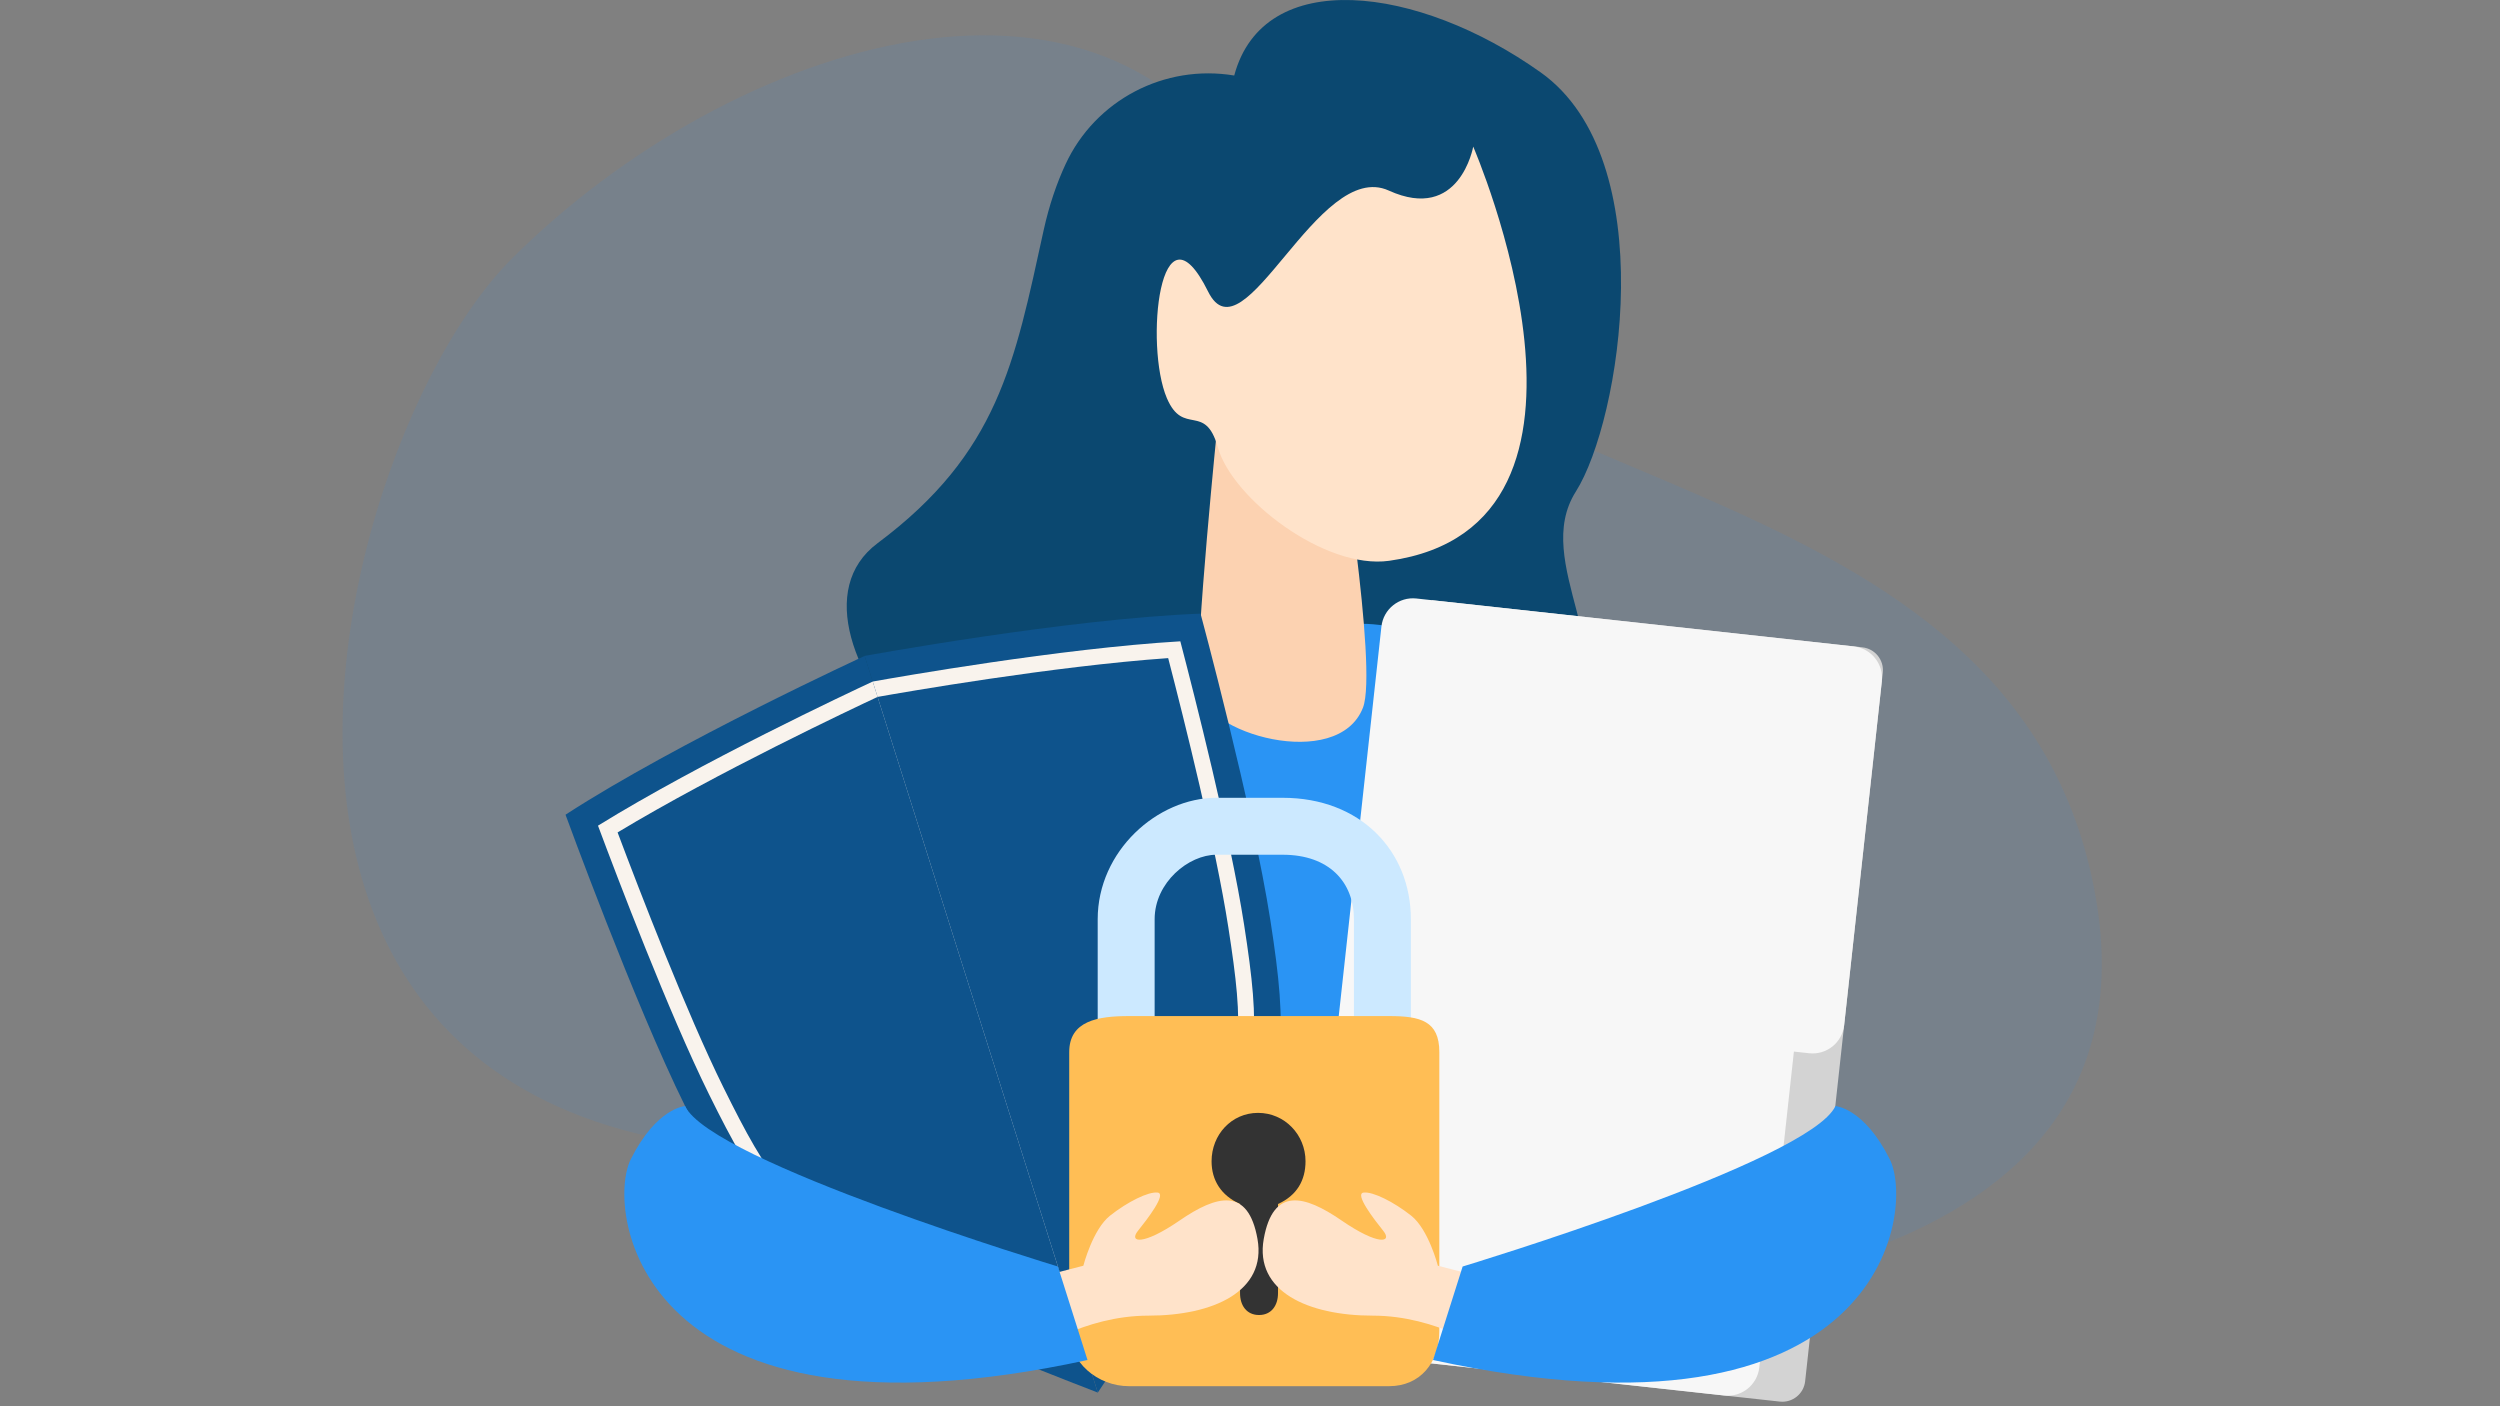 <svg xmlns="http://www.w3.org/2000/svg" xmlns:xlink="http://www.w3.org/1999/xlink" version="1.1" id="Privacy_and_Policy" x="0px" y="0px" viewBox="0 0 1920 1080" style="enable-background:new 0 0 1920 1080;" xml:space="preserve">
<rect x="0" y="0" width="1920" height="1080" fill="#808080" stroke="none"/>
<style xmlns="http://www.w3.org/2000/svg" type="text/css">
	.st0{opacity:0.1;fill:#2A94F4;}
	.st1{fill:#0B4870;}
	.st2{fill:#2A94F4;}
	.st3{fill:#FCD2B1;}
	.st4{fill:#FFE3CA;}
	.st5{fill:#0E538C;}
	.st6{fill:#F9F3ED;}
	.st7{fill:#D3D3D3;}
	.st8{fill:#F7F7F7;}
	.st9{fill:#CCE9FF;}
	.st10{fill:#ffbe55;}
	.st11{fill:#333333;}
</style>
<path xmlns="http://www.w3.org/2000/svg" class="st0" d="M1201.97,1006.8c28.08-13.25,475.74-6.99,404.54-333.04c-71.2-326.05-525.97-287.21-636.78-513.76  C858.92-66.53,561.18,30.56,392.89,198.84C221.93,369.8,56.31,1143.85,1039.81,794.92c382.75-135.79,143.34,199.95,143.34,199.95"/>
<path xmlns="http://www.w3.org/2000/svg" class="st1" d="M947.89,58c-53.59-8.92-106.72,18.87-129.56,68.16c-6.67,14.38-12.53,31.19-16.82,50.74  c-22.29,101.56-34.6,170.92-127.53,240.28s110.53,284.55,214.4,195.54s279.74,22.87,319.38-42.99  c39.63-65.85-32.04-137.69,2.48-192.18c34.51-54.5,67.05-255.14-27.08-322.02C1089.02-11.36,970.42-26.22,947.89,58L947.89,58z"/>
<path xmlns="http://www.w3.org/2000/svg" class="st2" d="M920.17,479.11c0,0-225.17-20.44-180.59,514.44h490.47c0,0,46.45-503.3-180.67-514.44H920.17z"/>
<path xmlns="http://www.w3.org/2000/svg" class="st3" d="M935.28,323.67c0,0-17.34,170.3-14.86,204.98s107.03,64.4,126.33,14.86c11.69-30.01-19.3-219.84-19.3-219.84  H935.28z"/>
<path xmlns="http://www.w3.org/2000/svg" class="st4" d="M1131.43,112.59c0,0,126.35,291.28-64.54,318.1c-49.26,6.92-120.48-47.57-131.62-87.21  c-9.77-34.72-26.42-8.05-39.1-37.65c-17.31-40.43-5.39-156.77,31.67-81.87c27.25,55.09,84.22-102.39,138.72-77.62  C1121.06,171.12,1131.43,112.59,1131.43,112.59z"/>
<g xmlns="http://www.w3.org/2000/svg">
	<g>
		<path class="st5" d="M843.12,1069.5l-179.1-565.74c0,0-143.46,66.01-229.7,121.92c0,0,52.72,144.64,91.84,223.79    c39.12,79.15,59.32,104.79,124.22,138.02C715.28,1020.73,843.12,1069.5,843.12,1069.5z"/>
		<path class="st5" d="M843.12,1069.5l-179.1-565.74c0,0,155.31-28.57,258.01-32.48c0,0,40.12,148.63,53.68,235.87    c13.56,87.24,11.79,119.84-22.16,184.37C919.6,956.05,843.12,1069.5,843.12,1069.5z"/>
	</g>
	<path class="st6" d="M459.26,634.11c14.64,39.26,54.51,144.1,85.25,206.3c36.94,74.76,54.35,97.72,115.2,128.87   c50.08,25.64,139.83,61.3,175.5,75.22l0,0L670.25,523.43l0,0C652.51,531.68,537.74,585.56,459.26,634.11z"/>
	<path class="st6" d="M935.44,881.99c31.83-60.49,32.86-89.3,20.05-171.69c-10.65-68.53-38.39-177.23-49-217.77   c-92.12,5.46-216.99,27.44-236.24,30.9L835.2,1044.5C856.37,1012.59,909.24,931.79,935.44,881.99z"/>
	<path class="st5" d="M474.31,639.3c17.25,45.89,53.05,138.7,81.2,195.67c35.44,71.72,50.86,93.21,109.79,123.39   c45.68,23.39,124.93,55.29,165.14,71.09c0,0,0,0,0,0L673.98,535.23l0,0C656,543.63,550.34,593.42,474.31,639.3z"/>
	<path class="st5" d="M924.58,876.27c30.83-58.59,31.07-85.03,18.78-164.09c-9.75-62.76-33.89-159.27-46.2-206.75   c-88.58,6.23-203.64,26.32-223.18,29.8l156.46,494.21C854.22,993.4,900.67,921.71,924.58,876.27z"/>
</g>
<g xmlns="http://www.w3.org/2000/svg">
	<path class="st7" d="M1053.58,1042.09l313.33,34.33c9.67,1.06,18.38-5.92,19.44-15.6l59.63-544.21c1.06-9.67-5.92-18.38-15.6-19.44   l-330.85-36.25l-61.55,561.72C1036.92,1032.33,1043.91,1041.03,1053.58,1042.09z"/>
	<path class="st8" d="M1423.69,496.45l-11.72-1.28l-312.44-34.24l-11.72-1.28c-13.37-1.47-25.4,8.19-26.87,21.56l-58.17,530.81   c-1.47,13.37,8.19,25.4,21.56,26.87l299.94,32.87c13.37,1.47,25.4-8.19,26.87-21.56l26.58-242.59l11.72,1.28   c13.37,1.47,25.4-8.19,26.87-21.56l28.93-264.01C1446.72,509.95,1437.06,497.92,1423.69,496.45z"/>
</g>
<g xmlns="http://www.w3.org/2000/svg">
	<path class="st9" d="M886.76,794.92V706c0-28.42,26.24-49.56,47.37-49.56h51.02c35.71,0,54.66,21.14,54.66,49.56v88.92h43.73V706   c0-52.48-38.63-93.29-98.39-93.29h-51.02c-45.19,0-91.1,40.81-91.1,93.29v88.92H886.76z"/>
	<path class="st10" d="M1105.41,1022.32c0,24.05-14.58,42.27-38.63,42.27h-199.7c-24.05,0-45.92-18.22-45.92-42.27V808.04   c0-24.05,21.86-27.7,45.92-27.7h199.7c24.05,0,38.63,3.64,38.63,27.7V1022.32L1105.41,1022.32z"/>
	<path class="st11" d="M1002.64,891.86c0-20.41-16.03-37.17-36.44-37.17s-35.71,16.76-35.71,37.17c0,14.58,7.29,26.24,21.86,32.8   v68.51c0,9.47,5.1,16.76,14.58,16.76s14.58-7.29,14.58-16.76v-68.51C996.08,918.09,1002.64,906.43,1002.64,891.86z"/>
</g>
<g xmlns="http://www.w3.org/2000/svg">
	<path class="st4" d="M773.42,987.23l58.6-15.16c0,0,7.13-27.88,20.51-38.46s29.42-18.6,36.55-17.71   c7.13,0.89-8.02,20.51-15.16,29.42s3.57,11.59,32.1-8.02c28.53-19.61,52.6-25.92,59.73,14.23c7.13,40.15-33.88,58.88-83.81,58.88   c-49.93,0-89.13,28.1-89.13,28.1S718.38,1031.81,773.42,987.23z"/>
	<path class="st2" d="M526.16,849.47c0,0-21.9,1.2-41.72,40.83c-19.82,39.63,5.46,229.12,350.76,154.19l-22.74-71.81   C812.47,972.68,545.92,892.11,526.16,849.47z"/>
</g>
<g xmlns="http://www.w3.org/2000/svg">
	<path class="st4" d="M1162.88,987.23l-58.6-15.16c0,0-7.13-27.88-20.51-38.46s-29.42-18.6-36.55-17.71   c-7.13,0.89,8.02,20.51,15.16,29.42s-3.57,11.59-32.1-8.02c-28.53-19.61-52.6-25.92-59.73,14.23   c-7.13,40.15,33.88,58.88,83.81,58.88s89.13,28.1,89.13,28.1S1217.91,1031.81,1162.88,987.23z"/>
	<path class="st2" d="M1409.61,849.47c0,0,21.9,1.2,41.72,40.83c19.82,39.63-5.46,229.12-350.76,154.19l22.74-71.81   C1123.3,972.68,1389.85,892.11,1409.61,849.47z"/>
</g>
</svg>